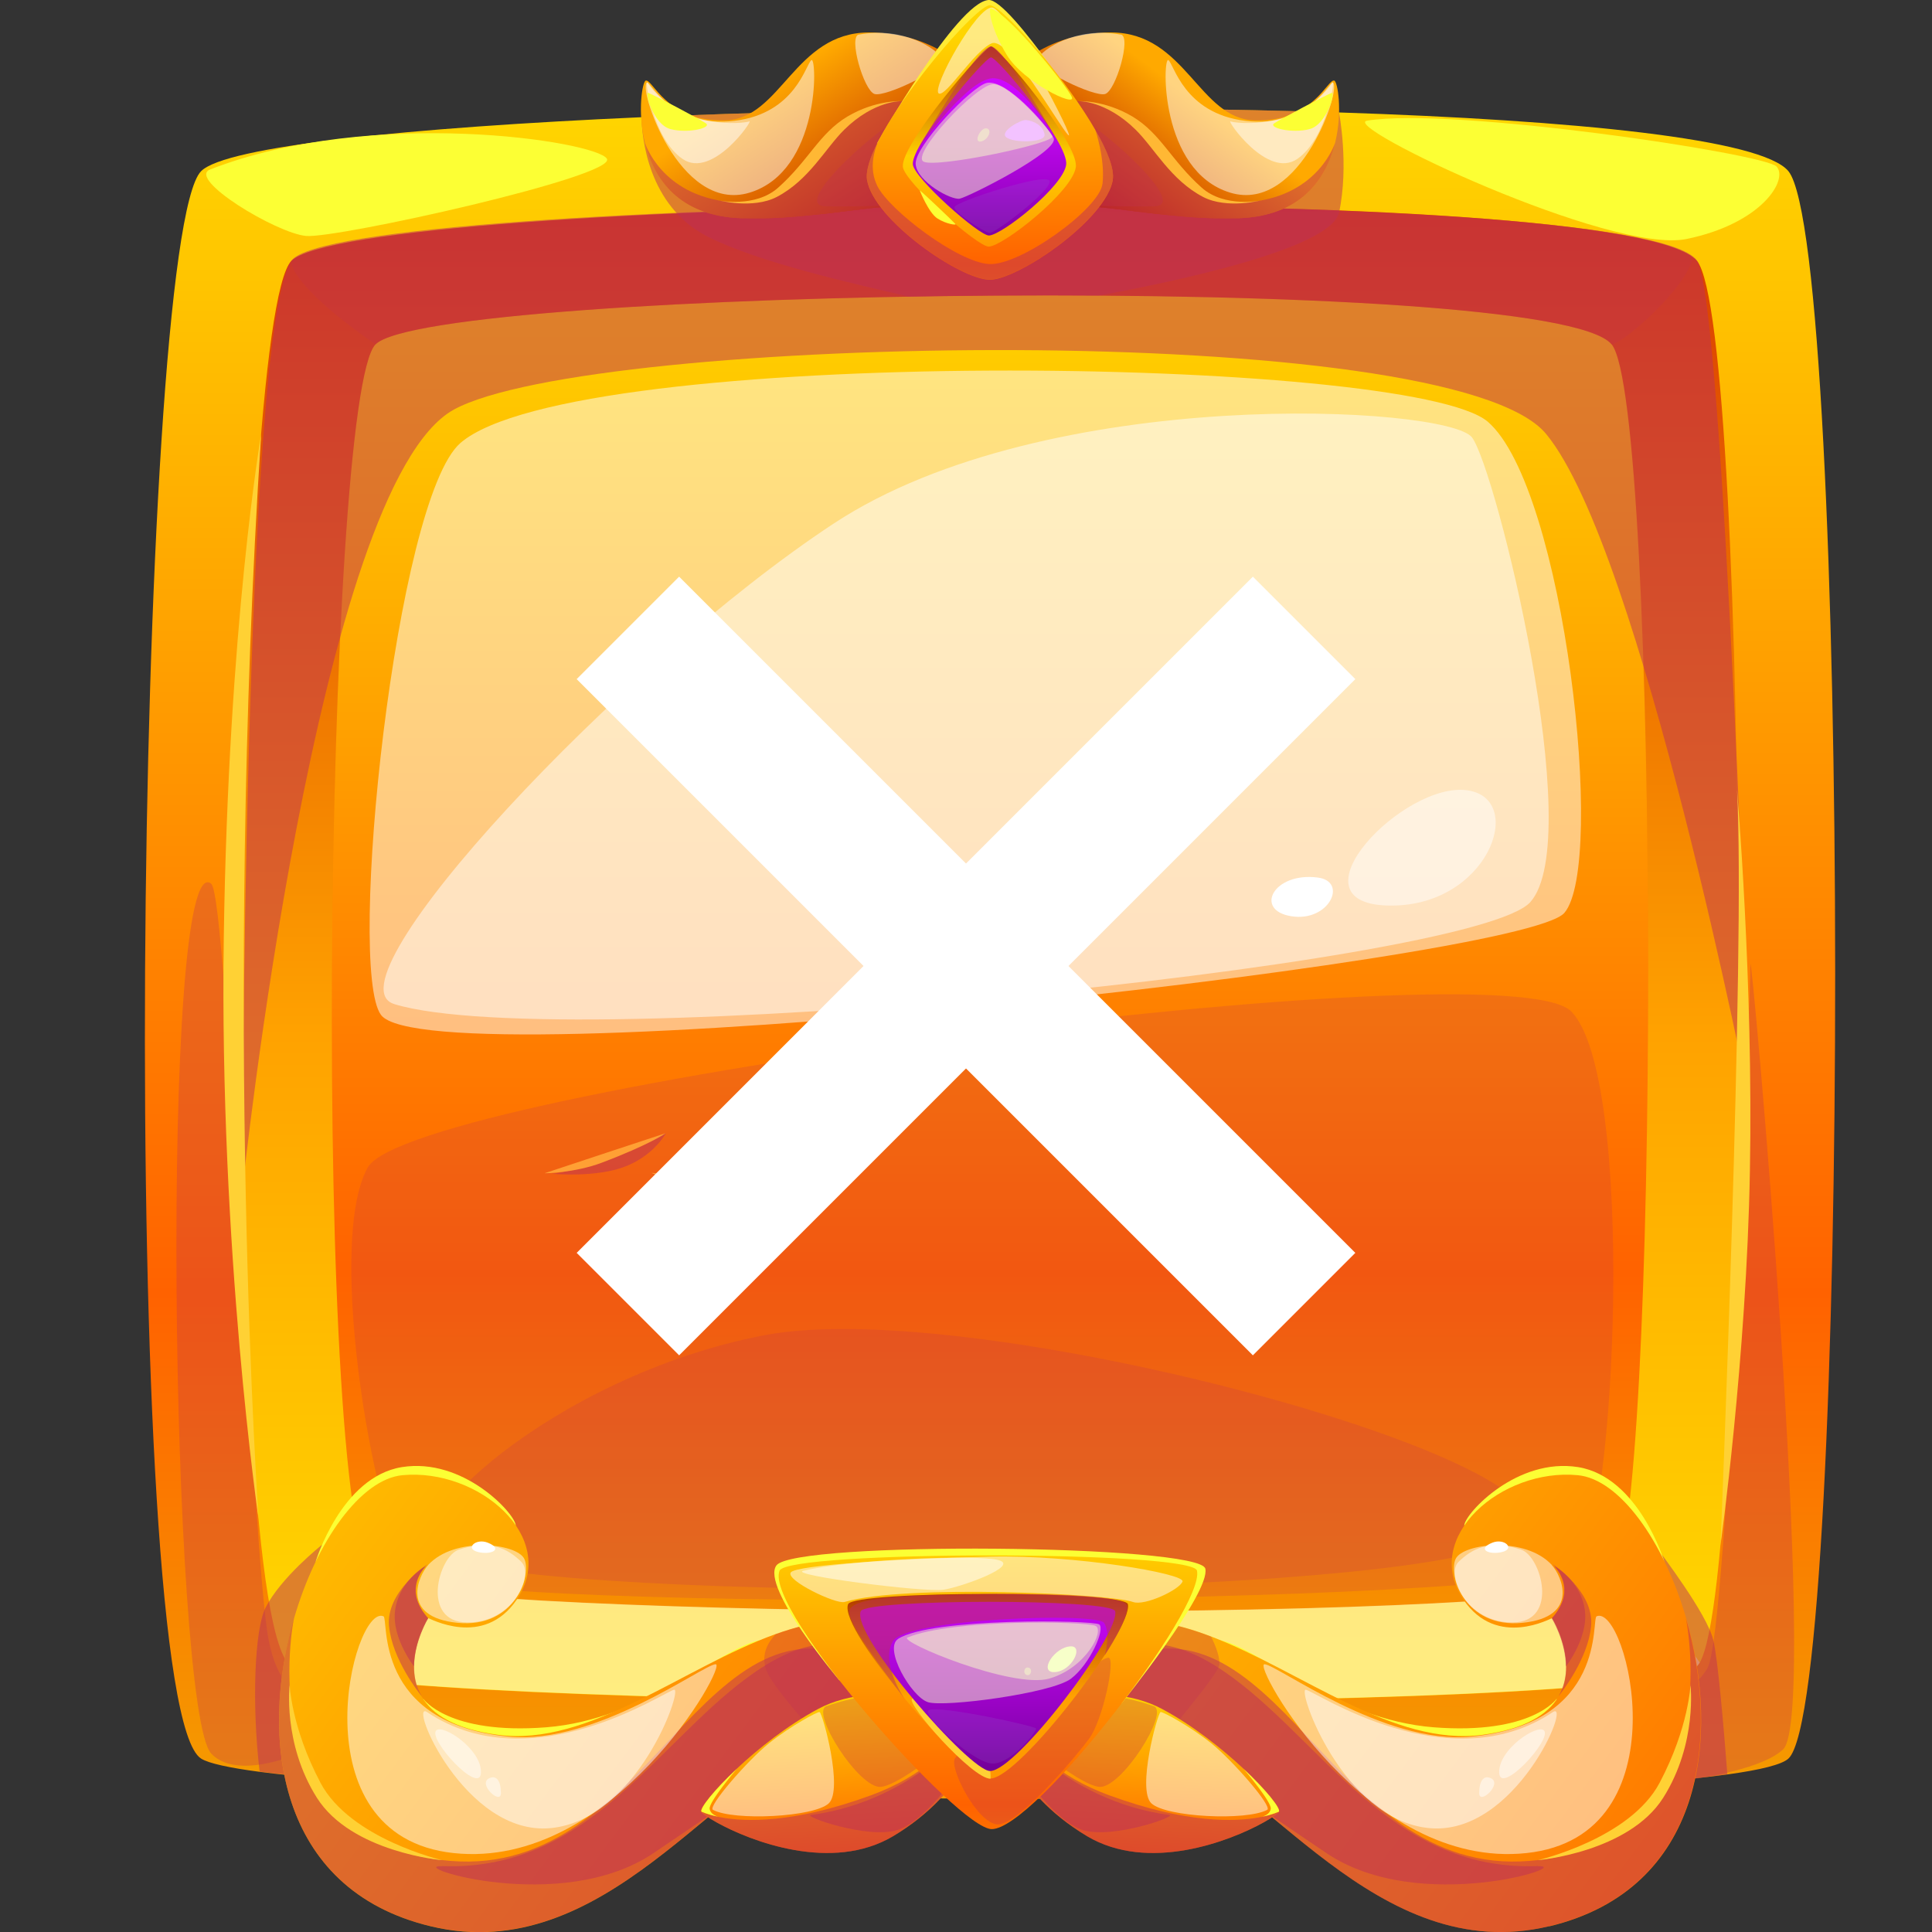 <svg width="40" height="40" viewBox="0 0 40 40" fill="none" xmlns="http://www.w3.org/2000/svg">
<rect x="0" y="0" width="40" height="40" fill="#333333" stroke="none"/>
<g clip-path="url(#clip0_277_32939)">
<path d="M34.827 5.984H6.383V33.977H34.827V5.984Z" fill="url(#paint0_linear_277_32939)"/>
<g style="mix-blend-mode:multiply" opacity="0.2">
<path d="M8.516 32.589C7.825 31.889 6.707 25.798 7.613 24.172C8.518 22.546 31.197 19.556 32.534 20.943C33.874 22.329 33.455 31.605 32.667 32.424C31.881 33.243 9.335 33.421 8.516 32.589Z" fill="#BE2F55"/>
</g>
<g style="mix-blend-mode:multiply" opacity="0.2">
<path d="M9.086 32.224C8 31.756 11.417 28.494 15.821 27.645C20.224 26.797 33.095 30.332 31.511 31.758C29.927 33.184 11.378 33.214 9.086 32.224Z" fill="#BE2F55"/>
</g>
<path d="M37.027 3.544C36.479 2.876 32.613 2.489 27.714 2.328C23.187 2.18 17.777 2.23 13.277 2.427C8.449 2.642 4.672 3.031 4.164 3.544C2.795 4.924 2.439 35.327 4.164 36.41C4.322 36.509 4.741 36.6 5.375 36.684C6.184 36.79 7.339 36.881 8.733 36.958C14.814 37.291 25.452 37.345 31.819 37.046C33.474 36.968 34.841 36.866 35.764 36.738C36.45 36.644 36.894 36.533 37.027 36.41C38.329 35.211 38.307 5.109 37.027 3.544ZM7.776 32.722C6.434 31.878 6.712 8.202 7.776 7.129C8.304 6.596 13.339 6.234 18.808 6.14C20.116 6.118 21.45 6.108 22.75 6.118C28.037 6.152 32.816 6.46 33.363 7.127C34.362 8.34 34.38 31.784 33.363 32.719C32.354 33.647 9.046 33.516 7.771 32.719L7.776 32.722Z" fill="url(#paint1_linear_277_32939)"/>
<path d="M35.134 5.401C35.112 5.374 35.085 5.349 35.05 5.324C32.901 3.689 7.338 4.088 6.033 5.401C4.822 6.622 4.509 33.542 6.033 34.499C7.479 35.41 33.987 35.555 35.134 34.499C35.154 34.48 35.171 34.455 35.191 34.423C36.286 32.543 36.249 6.76 35.134 5.401ZM7.775 32.723C6.433 31.879 6.712 8.203 7.775 7.13C8.939 5.954 32.122 5.613 33.368 7.13C34.367 8.344 34.384 31.788 33.368 32.723C33.353 32.735 33.336 32.748 33.313 32.76C31.717 33.646 9.033 33.51 7.777 32.723H7.775Z" fill="url(#paint2_linear_277_32939)"/>
<g style="mix-blend-mode:multiply" opacity="0.2">
<path d="M35.05 5.323C34.919 5.972 33.592 7.121 33.367 7.131C32.121 5.614 8.941 5.954 7.774 7.131C5.917 5.833 6.033 5.402 6.033 5.402C7.335 4.087 32.901 3.69 35.05 5.325V5.323Z" fill="#BE2F55"/>
</g>
<g style="mix-blend-mode:soft-light" opacity="0.5">
<path d="M35.193 34.419C35.173 34.451 35.156 34.475 35.136 34.495C33.989 35.551 7.483 35.405 6.035 34.495C6.035 34.495 6.842 33.099 7.777 32.719C9.035 33.506 31.719 33.641 33.313 32.756C33.927 33.074 34.84 33.895 35.19 34.419H35.193Z" fill="white"/>
</g>
<g style="mix-blend-mode:multiply" opacity="0.3">
<path d="M4.373 18.296C3.297 17.435 3.534 35.417 4.373 36.305C5.212 37.193 7.997 35.468 7.568 35.264C7.138 35.059 5.912 35.752 5.562 33.954C5.212 32.155 4.723 18.577 4.373 18.298V18.296Z" fill="#BE2F55"/>
</g>
<g style="mix-blend-mode:multiply" opacity="0.3">
<path d="M36.241 19.978C36.241 19.366 37.69 35.471 36.92 36.216C36.15 36.961 32.284 37.161 32.235 36.897C32.186 36.633 34.939 35.345 35.358 34.521C35.778 33.694 36.241 20.563 36.241 19.978Z" fill="#BE2F55"/>
</g>
<g style="mix-blend-mode:multiply" opacity="0.5">
<path d="M8.733 36.953C7.339 36.876 6.184 36.783 5.375 36.679C5.208 35.251 5.274 33.733 5.496 33.289C5.812 32.66 6.666 31.984 6.666 31.984L8.733 36.953Z" fill="#BE2F55"/>
</g>
<g style="mix-blend-mode:multiply" opacity="0.5">
<path d="M35.765 36.735C34.842 36.863 33.476 36.964 31.82 37.043L34.322 32.062C34.386 32.171 35.331 33.39 35.471 33.952C35.565 34.327 35.691 35.793 35.763 36.735H35.765Z" fill="#BE2F55"/>
</g>
<path d="M6.535 32.334C6.535 32.334 7.063 30.578 8.321 30.375C9.582 30.173 10.643 31.315 10.677 31.574C10.712 31.836 6.535 32.332 6.535 32.332V32.334Z" fill="#FCFF34"/>
<path d="M8.762 35.17C8.762 35.17 9.277 35.92 11.308 35.762C13.338 35.604 14.917 34.124 15.724 33.959C16.53 33.794 13.775 37.208 11.098 36.623C8.421 36.041 8.764 35.168 8.764 35.168L8.762 35.17Z" fill="#FCFF34"/>
<path d="M20.028 35.893C19.845 36.09 19.534 36.216 19.11 36.218C18.824 36.218 18.486 36.164 18.101 36.036C17.743 35.915 17.386 35.935 17.02 36.051C14.874 36.724 12.523 40.748 8.919 39.882C5.721 39.115 5.376 35.947 6.087 33.51C6.55 31.906 7.473 30.621 8.334 30.542C9.901 30.394 11.578 31.822 10.7 33.117C10.007 34.139 8.879 33.492 8.864 33.502C8.855 33.51 8.309 34.413 8.729 35.126L8.736 35.133C8.948 35.491 9.41 35.797 10.308 35.917C12.188 36.172 14.149 34.516 16.056 33.833C16.88 33.537 17.691 33.421 18.483 33.719C18.893 33.872 19.226 34.055 19.487 34.25C20.25 34.82 20.39 35.498 20.028 35.893Z" fill="url(#paint3_linear_277_32939)"/>
<g style="mix-blend-mode:multiply" opacity="0.5">
<path d="M20.027 35.891C19.721 36.221 19.055 36.35 18.102 36.034C15.638 35.215 13.134 40.892 8.918 39.88C5.72 39.113 5.378 35.945 6.086 33.508C6.086 33.508 5.123 38.178 9.325 38.528C13.528 38.879 14.535 32.595 18.08 34.485C18.796 34.865 19.444 35.353 20.024 35.891H20.027Z" fill="#BE2F55"/>
</g>
<g style="mix-blend-mode:multiply" opacity="0.5">
<path d="M8.573 34.499C8.573 34.704 8.612 34.921 8.731 35.121C8.667 35.04 8.121 34.352 8.055 33.671C8.02 33.313 8.215 32.997 8.42 32.765C8.541 32.627 8.669 32.521 8.753 32.454C8.807 32.415 8.844 32.39 8.854 32.383C8.847 32.388 8.832 32.403 8.815 32.422C8.694 32.551 8.385 32.965 8.864 33.5C8.857 33.508 8.573 33.974 8.57 34.502L8.573 34.499Z" fill="#BE2F55"/>
</g>
<g style="mix-blend-mode:multiply" opacity="0.5">
<path d="M9.153 38.638C8.363 38.608 11.603 39.664 13.527 38.369C15.451 37.074 18.53 34.94 18.448 34.846C18.367 34.752 17.654 33.245 15.653 34.604C13.655 35.966 12.244 38.754 9.153 38.635V38.638Z" fill="#BE2F55"/>
</g>
<g style="mix-blend-mode:multiply" opacity="0.3">
<path d="M20.029 35.325C20.029 35.347 19.585 35.784 19.112 36.218C18.826 36.218 18.488 36.163 18.103 36.035C17.745 35.914 17.387 35.934 17.022 36.05C16.502 35.483 15.956 34.841 15.86 34.562C15.752 34.244 15.909 33.99 16.06 33.835C16.884 33.539 17.696 33.423 18.488 33.721C18.897 33.874 19.23 34.057 19.492 34.252C19.778 34.809 20.027 35.305 20.032 35.327L20.029 35.325Z" fill="#BE2F55"/>
</g>
<g style="mix-blend-mode:soft-light" opacity="0.5">
<path d="M8.866 32.401C8.661 32.623 8.276 33.479 9.473 33.599C10.672 33.718 11.015 32.593 10.854 32.272C10.694 31.951 9.416 31.803 8.864 32.401H8.866Z" fill="white"/>
</g>
<g style="mix-blend-mode:soft-light" opacity="0.5">
<path d="M9.5 32.083C9.078 32.221 8.705 33.583 9.672 33.591C10.637 33.6 11.069 32.601 10.792 32.335C10.516 32.066 10.156 31.869 9.5 32.083Z" fill="white"/>
</g>
<g style="mix-blend-mode:multiply" opacity="0.5">
<path d="M8.868 33.503C8.868 33.503 8.577 33.977 8.574 34.504C8.385 34.258 8.16 33.821 8.172 33.441C8.18 33.165 8.293 32.938 8.422 32.773C8.545 32.61 8.683 32.504 8.755 32.462C8.755 32.462 8.769 32.452 8.777 32.449C8.792 32.442 8.804 32.435 8.816 32.43C8.695 32.558 8.387 32.972 8.866 33.508L8.868 33.503Z" fill="#BE2F55"/>
</g>
<g style="mix-blend-mode:soft-light" opacity="0.5">
<path d="M7.94 33.464C7.308 33.191 6.095 38.016 9.393 38.366C12.691 38.717 15.079 34.446 14.816 34.456C14.554 34.466 12.344 36.129 10.538 35.956C7.711 35.685 8.053 33.514 7.94 33.464Z" fill="white"/>
</g>
<path d="M5.998 34.87C5.998 34.87 5.845 36.088 6.561 37.221C7.278 38.353 9.156 38.513 9.156 38.513C9.156 38.513 7.249 38.072 6.635 36.91C6.023 35.75 5.996 34.867 5.996 34.867L5.998 34.87Z" fill="#FFD134"/>
<g style="mix-blend-mode:soft-light" opacity="0.5">
<path d="M8.844 35.448C8.432 35.172 9.614 38.024 11.405 37.849C13.196 37.673 14.14 34.962 13.958 34.984C13.775 35.007 11.012 36.901 8.844 35.448Z" fill="white"/>
</g>
<path d="M10.1 31.94C9.848 31.839 9.619 32.063 9.895 32.132C10.172 32.201 10.428 32.071 10.1 31.94Z" fill="white"/>
<g style="mix-blend-mode:soft-light" opacity="0.5">
<path d="M9.033 35.826C8.848 36.001 9.941 37.185 9.958 36.702C9.975 36.218 9.176 35.693 9.033 35.826Z" fill="white"/>
</g>
<g style="mix-blend-mode:soft-light" opacity="0.5">
<path d="M10.127 36.817C9.883 36.933 10.371 37.382 10.371 37.125C10.371 36.869 10.277 36.745 10.127 36.817Z" fill="white"/>
</g>
<path d="M34.459 32.334C34.459 32.334 33.931 30.578 32.673 30.375C31.414 30.173 30.351 31.315 30.317 31.574C30.282 31.836 34.459 32.332 34.459 32.332V32.334Z" fill="#FCFF34"/>
<path d="M32.23 35.17C32.23 35.17 31.714 35.92 29.684 35.762C27.653 35.604 26.075 34.124 25.268 33.959C24.461 33.794 27.217 37.208 29.893 36.623C32.57 36.041 32.227 35.168 32.227 35.168L32.23 35.17Z" fill="#FCFF34"/>
<path d="M32.075 39.88C28.502 40.736 26.161 36.791 24.03 36.066C23.645 35.935 23.267 35.908 22.892 36.034C22.532 36.155 22.209 36.209 21.938 36.216C21.486 36.224 21.158 36.095 20.968 35.891C20.482 35.363 20.899 34.322 22.512 33.717C22.656 33.663 22.799 33.623 22.942 33.596C23.64 33.461 24.355 33.604 25.078 33.883C26.943 34.596 28.855 36.164 30.691 35.918C31.586 35.797 32.05 35.489 32.262 35.133L32.27 35.126C32.686 34.413 32.144 33.513 32.134 33.503C32.119 33.495 30.992 34.142 30.298 33.118C29.42 31.823 31.098 30.392 32.664 30.542C33.528 30.621 34.448 31.906 34.912 33.51C35.622 35.947 35.277 39.113 32.08 39.882L32.075 39.88Z" fill="url(#paint4_linear_277_32939)"/>
<g style="mix-blend-mode:multiply" opacity="0.5">
<path d="M20.965 35.891C21.271 36.221 21.937 36.35 22.889 36.034C25.354 35.215 27.858 40.892 32.074 39.88C35.271 39.113 35.614 35.945 34.906 33.508C34.906 33.508 35.868 38.178 31.667 38.528C27.463 38.879 26.456 32.595 22.911 34.485C22.196 34.865 21.547 35.353 20.967 35.891H20.965Z" fill="#BE2F55"/>
</g>
<g style="mix-blend-mode:multiply" opacity="0.5">
<path d="M32.424 34.499C32.424 34.704 32.384 34.921 32.266 35.121C32.33 35.04 32.875 34.352 32.942 33.671C32.977 33.313 32.782 32.997 32.577 32.765C32.456 32.627 32.328 32.521 32.244 32.454C32.19 32.415 32.153 32.39 32.143 32.383C32.15 32.388 32.165 32.403 32.182 32.422C32.303 32.551 32.611 32.965 32.133 33.5C32.14 33.508 32.424 33.974 32.426 34.502L32.424 34.499Z" fill="#BE2F55"/>
</g>
<g style="mix-blend-mode:multiply" opacity="0.5">
<path d="M31.84 38.638C32.63 38.608 29.39 39.664 27.466 38.369C25.542 37.074 22.463 34.94 22.545 34.846C22.626 34.752 23.339 33.245 25.34 34.604C27.338 35.966 28.749 38.754 31.84 38.635V38.638Z" fill="#BE2F55"/>
</g>
<g style="mix-blend-mode:multiply" opacity="0.3">
<path d="M25.242 34.474C25.222 34.625 24.59 35.4 24.028 36.068C23.643 35.937 23.266 35.91 22.891 36.036C22.531 36.157 22.207 36.211 21.936 36.219L21.371 35.822L22.938 33.599C23.636 33.463 24.351 33.606 25.074 33.885C25.163 34.062 25.264 34.312 25.244 34.474H25.242Z" fill="#BE2F55"/>
</g>
<g style="mix-blend-mode:soft-light" opacity="0.5">
<path d="M32.127 32.401C32.332 32.623 32.717 33.479 31.52 33.599C30.321 33.718 29.978 32.593 30.139 32.272C30.299 31.951 31.577 31.803 32.129 32.401H32.127Z" fill="white"/>
</g>
<g style="mix-blend-mode:soft-light" opacity="0.5">
<path d="M31.492 32.083C31.914 32.221 32.286 33.583 31.319 33.591C30.355 33.6 29.923 32.601 30.199 32.335C30.476 32.066 30.836 31.869 31.492 32.083Z" fill="white"/>
</g>
<g style="mix-blend-mode:multiply" opacity="0.5">
<path d="M32.125 33.503C32.125 33.503 32.416 33.977 32.419 34.504C32.608 34.258 32.833 33.821 32.821 33.441C32.813 33.165 32.7 32.938 32.572 32.773C32.448 32.61 32.31 32.504 32.239 32.462C32.239 32.462 32.224 32.452 32.216 32.449C32.202 32.442 32.189 32.435 32.177 32.43C32.298 32.558 32.606 32.972 32.127 33.508L32.125 33.503Z" fill="#BE2F55"/>
</g>
<g style="mix-blend-mode:soft-light" opacity="0.5">
<path d="M33.056 33.464C33.687 33.191 34.901 38.016 31.603 38.366C28.304 38.717 25.916 34.446 26.18 34.456C26.442 34.466 28.652 36.129 30.458 35.956C33.285 35.685 32.942 33.514 33.056 33.464Z" fill="white"/>
</g>
<path d="M34.998 34.87C34.998 34.87 35.151 36.088 34.435 37.221C33.717 38.353 31.84 38.513 31.84 38.513C31.84 38.513 33.747 38.072 34.361 36.91C34.973 35.75 35 34.867 35 34.867L34.998 34.87Z" fill="#FFD134"/>
<g style="mix-blend-mode:soft-light" opacity="0.5">
<path d="M32.148 35.448C32.56 35.172 31.378 38.024 29.587 37.849C27.796 37.673 26.852 34.962 27.034 34.984C27.217 35.007 29.98 36.901 32.148 35.448Z" fill="white"/>
</g>
<path d="M30.896 31.94C31.148 31.839 31.377 32.063 31.101 32.132C30.825 32.201 30.568 32.071 30.896 31.94Z" fill="white"/>
<g style="mix-blend-mode:soft-light" opacity="0.5">
<path d="M31.965 35.826C32.15 36.001 31.057 37.185 31.039 36.702C31.022 36.218 31.821 35.693 31.965 35.826Z" fill="white"/>
</g>
<g style="mix-blend-mode:soft-light" opacity="0.5">
<path d="M30.869 36.817C31.113 36.933 30.625 37.382 30.625 37.125C30.625 36.869 30.719 36.745 30.869 36.817Z" fill="white"/>
</g>
<path d="M18.494 38.014C17.221 38.772 15.537 38.12 14.841 37.733C14.648 37.627 14.53 37.538 14.518 37.506C14.488 37.434 14.782 37.062 15.248 36.625C15.694 36.206 16.299 35.725 16.935 35.384C18.24 34.681 20.128 35.409 20.128 35.409C20.142 35.414 20.155 35.424 20.167 35.434C20.473 35.68 20.054 37.084 18.489 38.017L18.494 38.014Z" fill="url(#paint5_linear_277_32939)"/>
<g style="mix-blend-mode:multiply" opacity="0.3">
<path d="M17.111 35.322C16.771 35.443 17.79 37.044 18.241 36.995C18.69 36.946 19.983 35.85 20.008 35.752C20.032 35.653 19.428 35.209 19.213 35.172C18.999 35.135 18.214 34.93 17.111 35.325V35.322Z" fill="#BE2F55"/>
</g>
<g style="mix-blend-mode:multiply" opacity="0.5">
<path d="M18.496 38.015C17.223 38.773 15.538 38.121 14.843 37.734C14.65 37.628 14.532 37.539 14.52 37.507C14.52 37.507 14.638 37.569 14.885 37.618C14.904 37.623 14.919 37.625 14.919 37.625C15.425 37.721 16.431 37.756 18.035 37.169C19.081 36.784 19.725 36.18 20.174 35.43C20.48 35.676 20.06 37.08 18.496 38.013V38.015Z" fill="#BE2F55"/>
</g>
<g style="mix-blend-mode:multiply" opacity="0.5">
<path d="M16.791 37.577C16.604 37.601 17.958 38.077 18.57 37.892C19.182 37.707 19.988 36.572 20.196 36.054C20.403 35.536 20.196 35.623 20.196 35.623C20.196 35.623 19.016 37.276 16.791 37.577Z" fill="#BE2F55"/>
</g>
<path d="M14.887 37.617C14.64 37.567 14.522 37.506 14.522 37.506C14.492 37.434 14.786 37.062 15.252 36.625C15.217 36.667 14.677 37.306 14.692 37.447C14.704 37.555 14.825 37.602 14.887 37.619V37.617Z" fill="#FCFF34"/>
<g style="mix-blend-mode:soft-light" opacity="0.5">
<path d="M14.761 37.471C14.643 37.407 15.477 36.448 15.921 36.092C16.365 35.735 16.937 35.429 16.969 35.446C17.036 35.48 17.463 37.05 17.159 37.336C16.856 37.622 15.193 37.703 14.761 37.471Z" fill="white"/>
</g>
<path d="M22.504 38.014C23.777 38.772 25.462 38.12 26.158 37.733C26.35 37.627 26.468 37.538 26.481 37.506C26.511 37.434 26.217 37.062 25.751 36.625C25.304 36.206 24.7 35.725 24.063 35.384C22.758 34.681 20.871 35.409 20.871 35.409C20.856 35.414 20.844 35.424 20.831 35.434C20.526 35.68 20.945 37.084 22.509 38.017L22.504 38.014Z" fill="url(#paint6_linear_277_32939)"/>
<g style="mix-blend-mode:multiply" opacity="0.3">
<path d="M23.885 35.322C24.226 35.443 23.207 37.044 22.755 36.995C22.306 36.946 21.014 35.85 20.989 35.752C20.964 35.653 21.569 35.209 21.783 35.172C21.998 35.135 22.782 34.93 23.885 35.325V35.322Z" fill="#BE2F55"/>
</g>
<g style="mix-blend-mode:multiply" opacity="0.5">
<path d="M22.501 38.015C23.774 38.773 25.459 38.121 26.155 37.734C26.347 37.628 26.466 37.539 26.478 37.507C26.478 37.507 26.36 37.569 26.113 37.618C26.093 37.623 26.078 37.625 26.078 37.625C25.573 37.721 24.566 37.756 22.962 37.169C21.916 36.784 21.273 36.18 20.824 35.43C20.518 35.676 20.937 37.08 22.501 38.013V38.015Z" fill="#BE2F55"/>
</g>
<g style="mix-blend-mode:multiply" opacity="0.5">
<path d="M24.207 37.577C24.395 37.601 23.041 38.077 22.429 37.892C21.817 37.707 21.01 36.572 20.803 36.054C20.596 35.536 20.803 35.623 20.803 35.623C20.803 35.623 21.982 37.276 24.207 37.577Z" fill="#BE2F55"/>
</g>
<path d="M26.115 37.617C26.362 37.567 26.48 37.506 26.48 37.506C26.51 37.434 26.216 37.062 25.75 36.625C25.785 36.667 26.325 37.306 26.31 37.447C26.298 37.555 26.177 37.602 26.115 37.619V37.617Z" fill="#FCFF34"/>
<g style="mix-blend-mode:soft-light" opacity="0.5">
<path d="M26.236 37.471C26.355 37.407 25.521 36.448 25.077 36.092C24.633 35.735 24.06 35.429 24.028 35.446C23.962 35.48 23.535 37.05 23.838 37.336C24.142 37.622 25.804 37.703 26.236 37.471Z" fill="white"/>
</g>
<path d="M17.376 34.787C17.376 34.787 15.751 32.863 16.074 32.411C16.441 31.898 24.844 31.977 24.955 32.478C25.066 32.976 23.221 35.266 23.221 35.266L17.376 34.787Z" fill="#FCFF34"/>
<path d="M16.14 32.519C16.31 32.099 24.688 32.097 24.782 32.519C24.952 33.288 21.424 37.87 20.533 37.87C19.838 37.87 15.816 33.32 16.14 32.519Z" fill="url(#paint7_linear_277_32939)"/>
<g style="mix-blend-mode:multiply" opacity="0.3">
<path d="M19.774 36.4C19.638 36.583 20.23 37.752 20.652 37.772C21.074 37.791 22.268 36.378 22.549 35.998C22.83 35.618 23.107 34.333 22.949 34.32C22.791 34.308 20.043 36.04 19.774 36.4Z" fill="#BE2F55"/>
</g>
<path d="M17.559 33.213C17.673 32.929 23.29 32.929 23.352 33.213C23.465 33.733 21.102 36.822 20.505 36.822C20.039 36.822 17.342 33.753 17.559 33.213Z" fill="url(#paint8_linear_277_32939)"/>
<path d="M18.883 35.171C18.759 35.275 20.126 36.826 20.504 36.826C20.546 36.826 20.336 35.171 20.331 35.104C20.326 35.038 18.952 35.112 18.883 35.171Z" fill="#FFD134"/>
<path d="M17.82 33.359C17.924 33.1 23.033 33.098 23.089 33.359C23.193 33.835 21.042 36.667 20.499 36.667C20.075 36.667 17.622 33.855 17.82 33.359Z" fill="url(#paint9_linear_277_32939)"/>
<g style="mix-blend-mode:multiply" opacity="0.5">
<path d="M18.732 35.175C18.732 35.175 18.218 34.452 18.485 33.98C18.751 33.509 22.713 33.376 22.859 33.6C23.005 33.823 22.871 34.276 22.871 34.276C22.871 34.276 23.424 33.44 23.325 33.225C23.227 33.011 21.325 32.981 20.175 33.008C19.025 33.036 17.587 33.028 17.582 33.371C17.577 33.714 18.734 35.177 18.734 35.177L18.732 35.175Z" fill="#BE2F55"/>
</g>
<g style="mix-blend-mode:multiply" opacity="0.2">
<path d="M19.228 35.407C19.058 35.484 20.181 36.54 20.573 36.513C20.968 36.485 21.471 35.839 21.451 35.787C21.431 35.735 19.458 35.301 19.226 35.407H19.228Z" fill="#9264CF"/>
</g>
<g style="mix-blend-mode:soft-light" opacity="0.5">
<path d="M18.594 33.933C18.288 34.131 18.868 35.13 19.211 35.241C19.551 35.352 21.779 35.058 22.174 34.755C22.568 34.454 22.887 33.726 22.758 33.632C22.63 33.541 19.285 33.489 18.594 33.931V33.933Z" fill="#F7FFC9"/>
</g>
<g style="mix-blend-mode:soft-light" opacity="0.5">
<path d="M18.789 33.902C18.589 33.986 20.965 34.973 21.725 34.753C22.485 34.533 22.872 33.759 22.685 33.663C22.495 33.566 19.719 33.515 18.792 33.902H18.789Z" fill="#F7FFC9"/>
</g>
<path d="M22.176 34.086C21.833 34.088 21.485 34.639 21.84 34.619C22.193 34.599 22.437 34.084 22.176 34.086Z" fill="#F7FFC9"/>
<g style="mix-blend-mode:soft-light" opacity="0.5">
<path d="M21.278 34.524C21.195 34.519 21.177 34.664 21.266 34.681C21.355 34.699 21.387 34.531 21.278 34.524Z" fill="#F7FFC9"/>
</g>
<g style="mix-blend-mode:soft-light" opacity="0.5">
<path d="M17.484 33.167C17.306 33.219 16.263 32.718 16.371 32.557C16.477 32.397 18.735 32.269 20.503 32.229C22.272 32.19 24.53 32.58 24.483 32.742C24.436 32.905 23.701 33.258 23.456 33.167C23.01 32.999 18.742 32.794 17.486 33.167H17.484Z" fill="white"/>
</g>
<g style="mix-blend-mode:soft-light" opacity="0.5">
<path d="M16.637 32.519C16.274 32.608 19.158 32.973 19.536 32.914C19.916 32.852 21.112 32.423 20.68 32.302C20.246 32.178 17.587 32.285 16.637 32.521V32.519Z" fill="white"/>
</g>
<g style="mix-blend-mode:multiply" opacity="0.5">
<path d="M27.721 4.403C27.56 5.146 24.333 5.829 22.757 6.118C21.454 6.108 20.122 6.118 18.815 6.14C17.68 5.876 15.706 5.434 14.655 4.901C13.405 4.265 13.291 2.824 13.281 2.427C17.781 2.23 23.191 2.18 27.718 2.328H27.723C27.723 2.328 27.935 3.416 27.723 4.405L27.721 4.403Z" fill="#BE2F55"/>
</g>
<g style="mix-blend-mode:multiply" opacity="0.5">
<path d="M5.016 24.654C5.016 24.654 6.548 10.044 9.397 8.48C12.249 6.919 30.038 6.588 32.012 8.986C33.986 11.384 36.24 22.897 36.24 22.897C36.24 22.897 35.693 6.174 35.135 5.394C33.924 3.709 7.031 4.037 6.035 5.394C5.04 6.751 5.016 24.651 5.016 24.651V24.654Z" fill="#BE2F55"/>
</g>
<path d="M21.076 4.515C20.977 4.626 20.883 4.725 20.802 4.804C20.762 4.779 20.721 4.742 20.671 4.696C20.415 4.446 20.084 4.316 19.697 4.261C19.672 4.256 19.642 4.254 19.615 4.252C19.416 4.229 19.203 4.224 18.979 4.232C18.917 4.232 18.853 4.237 18.786 4.242C18.72 4.244 18.653 4.252 18.584 4.256C18.517 4.261 18.446 4.266 18.377 4.276C18.313 4.281 18.249 4.288 18.184 4.296C18.177 4.296 18.172 4.296 18.165 4.296C18.054 4.308 17.943 4.321 17.827 4.335C17.647 4.358 17.462 4.38 17.274 4.402C17.151 4.417 17.023 4.432 16.894 4.444C16.768 4.456 16.638 4.469 16.509 4.481C16.445 4.486 16.379 4.491 16.314 4.496C16.231 4.503 16.147 4.508 16.06 4.511C15.991 4.513 15.922 4.518 15.853 4.518C15.772 4.518 15.693 4.52 15.611 4.52C15.527 4.52 15.444 4.52 15.357 4.518C14.052 4.478 13.532 3.691 13.352 2.956C13.352 2.951 13.352 2.949 13.349 2.946C13.194 2.295 13.302 1.686 13.369 1.669C13.514 1.629 13.788 2.517 15.009 2.493C16.174 2.468 16.443 0.674 17.99 0.672C18.757 0.672 19.332 0.926 19.734 1.212C20.235 1.57 20.469 1.974 20.486 1.997C20.486 1.997 20.713 2.697 20.886 3.405C20.893 3.432 20.898 3.46 20.906 3.487C20.913 3.514 20.918 3.541 20.925 3.568C20.935 3.608 20.945 3.65 20.953 3.691C20.985 3.837 21.012 3.978 21.031 4.108C21.041 4.165 21.049 4.217 21.054 4.269C21.058 4.306 21.061 4.338 21.064 4.37C21.066 4.402 21.068 4.432 21.071 4.461C21.071 4.481 21.071 4.498 21.071 4.515H21.076Z" fill="url(#paint10_linear_277_32939)"/>
<g style="mix-blend-mode:multiply" opacity="0.5">
<path d="M21.076 4.516C20.977 4.627 20.883 4.726 20.802 4.805C20.762 4.78 20.721 4.743 20.671 4.696C20.415 4.447 20.084 4.316 19.697 4.262C19.67 4.259 19.642 4.254 19.615 4.252C19.416 4.23 19.203 4.225 18.979 4.232C18.917 4.232 18.853 4.237 18.786 4.242C18.72 4.245 18.653 4.252 18.584 4.257C18.517 4.262 18.446 4.267 18.377 4.277C18.313 4.282 18.249 4.289 18.184 4.296C18.177 4.296 18.172 4.296 18.165 4.296C18.054 4.309 17.943 4.321 17.827 4.336C17.647 4.358 17.462 4.38 17.274 4.402C17.151 4.417 17.023 4.432 16.894 4.444C16.768 4.457 16.638 4.469 16.509 4.481C16.445 4.486 16.379 4.491 16.314 4.496C16.231 4.504 16.147 4.509 16.06 4.511C15.991 4.513 15.922 4.518 15.853 4.518C15.772 4.518 15.693 4.521 15.611 4.521C15.527 4.521 15.444 4.521 15.357 4.518C14.052 4.479 13.532 3.692 13.352 2.957C13.398 3.092 13.82 4.176 15.37 4.195C16.744 4.213 17.207 2.017 18.762 2.096C19.075 2.113 19.433 2.219 19.85 2.458C20.308 2.72 20.642 3.046 20.881 3.403C20.888 3.43 20.893 3.458 20.901 3.485C20.908 3.512 20.913 3.539 20.92 3.566C20.93 3.606 20.94 3.648 20.948 3.69C20.98 3.835 21.007 3.976 21.026 4.106C21.036 4.163 21.044 4.215 21.049 4.267C21.053 4.304 21.056 4.336 21.058 4.368C21.061 4.4 21.063 4.43 21.066 4.459C21.066 4.479 21.066 4.496 21.066 4.513L21.076 4.516Z" fill="#BE2F55"/>
</g>
<g style="mix-blend-mode:multiply" opacity="0.3">
<path d="M18.757 2.389C18.394 2.451 16.339 4.239 17.076 4.269C17.812 4.299 20.108 4.192 20.21 4.133C20.311 4.074 19.512 2.263 18.757 2.389Z" fill="#BE2F55"/>
</g>
<path d="M14.875 4.149C14.875 4.149 15.635 4.31 16.111 3.885C16.745 3.32 16.96 2.763 17.544 2.413C18.131 2.065 18.667 2.094 18.667 2.094C18.667 2.094 18.102 2.072 17.48 2.684C17.088 3.071 16.752 3.728 16.081 4.078C15.585 4.334 14.875 4.147 14.875 4.147V4.149Z" fill="#FFB834"/>
<g style="mix-blend-mode:soft-light" opacity="0.5">
<path d="M13.402 1.707C13.18 1.737 14.046 4.434 15.518 3.989C16.991 3.543 16.917 1.175 16.801 1.244C16.685 1.31 16.485 2.349 15.203 2.502C13.92 2.657 13.468 1.698 13.402 1.707Z" fill="white"/>
</g>
<g style="mix-blend-mode:soft-light" opacity="0.5">
<path d="M13.403 1.708C13.339 1.612 13.514 2.87 14.133 3.292C14.752 3.714 15.604 2.473 15.515 2.513C15.428 2.552 14.091 2.717 13.403 1.708Z" fill="white"/>
</g>
<g style="mix-blend-mode:soft-light" opacity="0.5">
<path d="M17.781 0.715C17.561 0.757 17.882 1.872 18.106 1.946C18.328 2.018 19.579 1.418 19.5 1.221C19.424 1.023 18.706 0.542 17.781 0.717V0.715Z" fill="white"/>
</g>
<path d="M13.423 1.923C13.337 1.891 13.522 2.577 13.882 2.673C14.24 2.769 14.753 2.646 14.613 2.552C14.472 2.458 13.539 1.965 13.423 1.923Z" fill="#FCFF34"/>
<path d="M19.918 4.515C20.017 4.626 20.11 4.725 20.192 4.804C20.231 4.779 20.273 4.742 20.323 4.696C20.579 4.446 20.91 4.316 21.297 4.261C21.322 4.256 21.351 4.254 21.378 4.252C21.578 4.229 21.79 4.224 22.015 4.232C22.077 4.232 22.141 4.237 22.207 4.242C22.274 4.244 22.341 4.252 22.41 4.256C22.476 4.261 22.548 4.266 22.617 4.276C22.681 4.281 22.745 4.288 22.809 4.296C22.817 4.296 22.822 4.296 22.829 4.296C22.94 4.308 23.051 4.321 23.167 4.335C23.347 4.358 23.532 4.38 23.72 4.402C23.843 4.417 23.971 4.432 24.099 4.444C24.225 4.456 24.356 4.469 24.484 4.481C24.549 4.486 24.615 4.491 24.679 4.496C24.763 4.503 24.847 4.508 24.933 4.511C25.003 4.513 25.072 4.518 25.141 4.518C25.222 4.518 25.301 4.52 25.382 4.52C25.466 4.52 25.55 4.52 25.637 4.518C26.942 4.478 27.462 3.691 27.642 2.956C27.642 2.951 27.642 2.949 27.645 2.946C27.8 2.295 27.692 1.686 27.625 1.669C27.479 1.629 27.206 2.517 25.984 2.493C24.82 2.468 24.551 0.674 23.004 0.672C22.237 0.672 21.662 0.926 21.26 1.212C20.759 1.57 20.525 1.974 20.508 1.997C20.508 1.997 20.281 2.697 20.108 3.405C20.101 3.432 20.096 3.46 20.088 3.487C20.081 3.514 20.076 3.541 20.069 3.568C20.059 3.608 20.049 3.65 20.041 3.691C20.009 3.837 19.982 3.978 19.962 4.108C19.953 4.165 19.945 4.217 19.94 4.269C19.935 4.306 19.933 4.338 19.93 4.37C19.928 4.402 19.925 4.432 19.923 4.461C19.923 4.481 19.923 4.498 19.923 4.515H19.918Z" fill="url(#paint11_linear_277_32939)"/>
<g style="mix-blend-mode:multiply" opacity="0.5">
<path d="M19.918 4.516C20.017 4.627 20.11 4.726 20.192 4.805C20.231 4.78 20.273 4.743 20.323 4.696C20.579 4.447 20.91 4.316 21.297 4.262C21.324 4.259 21.351 4.254 21.378 4.252C21.578 4.23 21.79 4.225 22.015 4.232C22.077 4.232 22.141 4.237 22.207 4.242C22.274 4.245 22.341 4.252 22.41 4.257C22.476 4.262 22.548 4.267 22.617 4.277C22.681 4.282 22.745 4.289 22.809 4.296C22.817 4.296 22.822 4.296 22.829 4.296C22.94 4.309 23.051 4.321 23.167 4.336C23.347 4.358 23.532 4.38 23.72 4.402C23.843 4.417 23.971 4.432 24.099 4.444C24.225 4.457 24.356 4.469 24.484 4.481C24.549 4.486 24.615 4.491 24.679 4.496C24.763 4.504 24.847 4.509 24.933 4.511C25.003 4.513 25.072 4.518 25.141 4.518C25.222 4.518 25.301 4.521 25.382 4.521C25.466 4.521 25.55 4.521 25.637 4.518C26.942 4.479 27.462 3.692 27.642 2.957C27.595 3.092 27.173 4.176 25.624 4.195C24.25 4.213 23.786 2.017 22.232 2.096C21.919 2.113 21.561 2.219 21.144 2.458C20.685 2.72 20.352 3.046 20.113 3.403C20.105 3.43 20.101 3.458 20.093 3.485C20.086 3.512 20.081 3.539 20.073 3.566C20.064 3.606 20.054 3.648 20.046 3.69C20.014 3.835 19.987 3.976 19.967 4.106C19.957 4.163 19.95 4.215 19.945 4.267C19.94 4.304 19.938 4.336 19.935 4.368C19.933 4.4 19.93 4.43 19.928 4.459C19.928 4.479 19.928 4.496 19.928 4.513L19.918 4.516Z" fill="#BE2F55"/>
</g>
<g style="mix-blend-mode:multiply" opacity="0.3">
<path d="M22.235 2.389C22.598 2.451 24.653 4.239 23.915 4.269C23.18 4.299 20.883 4.192 20.782 4.133C20.681 4.074 21.48 2.263 22.235 2.389Z" fill="#BE2F55"/>
</g>
<path d="M26.116 4.149C26.116 4.149 25.356 4.31 24.88 3.885C24.246 3.32 24.031 2.763 23.447 2.413C22.86 2.065 22.324 2.094 22.324 2.094C22.324 2.094 22.889 2.072 23.511 2.684C23.903 3.071 24.239 3.728 24.91 4.078C25.405 4.334 26.116 4.147 26.116 4.147V4.149Z" fill="#FFB834"/>
<g style="mix-blend-mode:soft-light" opacity="0.5">
<path d="M27.588 1.707C27.81 1.737 26.944 4.434 25.471 3.989C23.998 3.543 24.072 1.175 24.188 1.244C24.304 1.31 24.504 2.349 25.787 2.502C27.07 2.657 27.521 1.698 27.588 1.707Z" fill="white"/>
</g>
<g style="mix-blend-mode:soft-light" opacity="0.5">
<path d="M27.587 1.708C27.651 1.612 27.476 2.87 26.857 3.292C26.238 3.714 25.386 2.473 25.475 2.513C25.561 2.552 26.899 2.717 27.587 1.708Z" fill="white"/>
</g>
<g style="mix-blend-mode:soft-light" opacity="0.5">
<path d="M23.207 0.715C23.427 0.757 23.106 1.872 22.882 1.946C22.66 2.018 21.409 1.418 21.488 1.221C21.567 1.023 22.282 0.542 23.207 0.717V0.715Z" fill="white"/>
</g>
<path d="M27.572 1.923C27.659 1.891 27.474 2.577 27.113 2.673C26.756 2.769 26.243 2.646 26.383 2.552C26.524 2.458 27.456 1.965 27.572 1.923Z" fill="#FCFF34"/>
<path d="M18.156 2.971C18.156 2.971 19.804 0.055 20.465 0C20.912 -0.037 22.698 2.754 22.698 2.754L18.156 2.971Z" fill="#FFEB34"/>
<path d="M23.04 3.724C23.04 3.724 23.038 3.743 23.033 3.756C23.008 3.874 22.949 4.002 22.865 4.131C22.591 4.557 22.048 5.019 21.533 5.347C21.116 5.611 20.716 5.791 20.494 5.791C19.88 5.791 18.086 4.548 17.951 3.724C17.921 3.539 18.015 3.252 18.185 2.922C18.19 2.909 18.195 2.902 18.2 2.892C18.212 2.867 18.225 2.845 18.239 2.821V2.818C18.592 2.169 19.199 1.375 19.697 0.812C19.833 0.662 19.961 0.526 20.075 0.418C20.272 0.225 20.425 0.109 20.494 0.109C20.632 0.109 21.096 0.563 21.59 1.16C21.979 1.632 22.391 2.192 22.675 2.685C22.924 3.117 23.077 3.497 23.038 3.726L23.04 3.724Z" fill="url(#paint12_linear_277_32939)"/>
<path d="M20.473 5.106C20.784 5.088 22.21 3.961 22.274 3.458C22.336 2.952 20.666 0.954 20.517 0.961C20.372 0.971 18.66 2.974 18.692 3.448C18.712 3.763 20.248 5.118 20.473 5.106Z" fill="url(#paint13_linear_277_32939)"/>
<path d="M20.478 4.876C20.754 4.861 22.017 3.857 22.074 3.408C22.128 2.959 20.648 1.18 20.517 1.188C20.386 1.195 18.872 2.979 18.899 3.4C18.916 3.682 20.278 4.888 20.478 4.876Z" fill="url(#paint14_linear_277_32939)"/>
<g style="mix-blend-mode:multiply" opacity="0.5">
<path d="M23.04 3.721C23.04 3.721 23.038 3.74 23.033 3.753C23.008 3.871 22.949 4 22.865 4.128C22.591 4.555 22.048 5.016 21.533 5.344C21.116 5.608 20.716 5.788 20.494 5.788C19.88 5.788 18.086 4.545 17.951 3.721C17.921 3.536 18.015 3.25 18.185 2.919C18.106 3.099 17.98 3.484 18.165 3.852C18.417 4.357 19.835 5.435 20.482 5.467C21.131 5.499 22.766 4.318 22.826 3.805C22.885 3.292 22.675 2.68 22.675 2.68C22.924 3.111 23.077 3.491 23.038 3.721H23.04Z" fill="#BE2F55"/>
</g>
<g style="mix-blend-mode:multiply" opacity="0.5">
<path d="M18.983 3.124C18.983 3.124 20.207 0.961 20.52 0.961C20.786 0.961 21.899 2.922 21.899 2.922C21.899 2.922 21.065 1.509 20.495 1.627C19.925 1.748 18.98 3.122 18.98 3.122L18.983 3.124Z" fill="#BE2F55"/>
</g>
<g style="mix-blend-mode:multiply" opacity="0.2">
<path d="M20.485 4.823C20.334 4.784 19.747 4.396 19.762 4.288C19.774 4.179 21.694 3.55 21.731 3.75C21.768 3.95 20.579 4.848 20.487 4.823H20.485Z" fill="#9264CF"/>
</g>
<g style="mix-blend-mode:soft-light" opacity="0.5">
<path d="M20.438 1.715C20.13 1.772 18.921 3.04 18.958 3.402C18.992 3.765 19.693 4.148 19.871 4.113C20.048 4.078 21.955 3.124 21.812 2.855C21.669 2.586 20.843 1.641 20.438 1.715Z" fill="#F7FFC9"/>
</g>
<g style="mix-blend-mode:soft-light" opacity="0.5">
<path d="M20.575 1.742C20.235 1.72 18.838 3.215 19.124 3.348C19.413 3.482 21.855 2.964 21.789 2.821C21.722 2.677 20.933 1.765 20.575 1.742Z" fill="#F7FFC9"/>
</g>
<path d="M21.243 2.485C21.147 2.472 20.691 2.717 20.831 2.84C20.972 2.963 21.655 2.963 21.626 2.783C21.596 2.603 21.416 2.505 21.243 2.485Z" fill="#F3C2FF"/>
<g style="mix-blend-mode:soft-light" opacity="0.5">
<path d="M20.416 2.656C20.295 2.649 20.149 2.955 20.307 2.93C20.463 2.903 20.557 2.669 20.416 2.656Z" fill="#F7FFC9"/>
</g>
<g style="mix-blend-mode:soft-light" opacity="0.5">
<path d="M19.435 1.935C19.28 1.824 20.229 0.122 20.543 0.157C20.858 0.191 22.299 2.972 22.117 2.796C21.934 2.621 20.888 0.751 20.533 0.897C20.178 1.042 19.571 2.032 19.433 1.933L19.435 1.935Z" fill="white"/>
</g>
<path d="M19.043 3.945C19.043 3.945 19.226 4.407 19.408 4.523C19.588 4.639 19.803 4.666 19.783 4.639C19.761 4.611 19.09 3.968 19.045 3.945H19.043Z" fill="#FCFF34"/>
<path d="M20.52 0.173C20.458 0.151 20.5 0.572 20.846 1.14C21.191 1.707 22.294 2.235 22.19 2.008C22.089 1.781 20.917 0.316 20.52 0.173Z" fill="#FCFF34"/>
<path d="M5.407 8.992C5.407 8.992 4.726 12.934 4.633 19.42C4.539 25.906 5.355 31.459 5.355 31.459C5.355 31.459 4.625 20.982 5.407 8.992Z" fill="#FFD134"/>
<path d="M35.964 16.352C35.964 16.352 36.302 20.341 36.23 24.236C36.161 28.131 35.621 31.992 35.621 31.992C35.621 31.992 36.139 19.571 35.964 16.352Z" fill="#FFD134"/>
<path d="M4.352 3.508C3.859 3.701 5.716 4.826 6.335 4.885C6.955 4.944 12.787 3.649 12.565 3.286C12.343 2.924 7.712 2.201 4.352 3.508Z" fill="#FCFF34"/>
<path d="M28.305 2.498C27.711 2.595 33.353 5.271 34.919 4.948C36.486 4.625 37.029 3.717 36.782 3.448C36.535 3.179 30.072 2.21 28.305 2.498Z" fill="#FCFF34"/>
<g style="mix-blend-mode:soft-light" opacity="0.5">
<path d="M7.888 21.013C7.173 20.046 8.191 10.333 9.533 9.171C11.892 7.131 29.215 7.363 30.804 8.732C32.393 10.104 33.259 17.887 32.388 18.901C31.517 19.915 8.902 22.382 7.888 21.013Z" fill="white"/>
</g>
<g style="mix-blend-mode:soft-light" opacity="0.5">
<path d="M8.163 20.788C6.695 20.344 12.85 13.742 17.263 10.838C21.677 7.932 29.983 8.398 30.477 9.057C30.97 9.716 32.862 17.363 31.683 18.678C30.504 19.993 11.7 21.858 8.165 20.79L8.163 20.788Z" fill="white"/>
</g>
<g style="mix-blend-mode:soft-light" opacity="0.5">
<path d="M30.387 16.363C29.075 16.165 26.645 18.686 28.722 18.748C30.799 18.81 31.621 16.548 30.387 16.363Z" fill="white"/>
</g>
<path d="M27.285 18.169C26.367 18.048 25.955 18.847 26.737 18.97C27.519 19.094 27.914 18.25 27.285 18.169Z" fill="white"/>
<g style="mix-blend-mode:multiply" opacity="0.5">
<path d="M11.281 24.29C11.281 24.29 12.206 24.398 12.863 24.181C13.521 23.962 13.788 23.461 13.788 23.461C13.788 23.461 11.681 24.423 11.281 24.29Z" fill="#BE2F55"/>
</g>
<g style="mix-blend-mode:multiply" opacity="0.5">
<path d="M13.48 24.283C13.421 24.251 14.06 24.69 14.741 24.895C15.422 25.099 16.33 25.107 16.33 25.107C16.33 25.107 13.816 24.465 13.478 24.285L13.48 24.283Z" fill="#BE2F55"/>
</g>
<path d="M11.28 24.29C11.26 24.297 11.909 24.28 12.452 24.075C13.458 23.695 13.784 23.461 13.784 23.461C13.784 23.461 11.344 24.265 11.277 24.29H11.28Z" fill="#FFA034"/>
<path d="M13.479 24.281C13.479 24.281 14.14 24.572 14.814 24.78C15.487 24.984 16.328 25.105 16.328 25.105C16.328 25.105 13.906 24.274 13.477 24.284L13.479 24.281Z" fill="#FFA034"/>
</g>
<path d="M13 13L27 27" stroke="white" stroke-width="3"/>
<path d="M27 13L13 27" stroke="white" stroke-width="3"/>
<defs>
<linearGradient id="paint0_linear_277_32939" x1="20.605" y1="36.605" x2="20.605" y2="5.622" gradientUnits="userSpaceOnUse">
<stop stop-color="#F3A500"/>
<stop offset="0.33" stop-color="#FF6200"/>
<stop offset="1" stop-color="#FFD500"/>
</linearGradient>
<linearGradient id="paint1_linear_277_32939" x1="20.498" y1="38.855" x2="20.498" y2="2.289" gradientUnits="userSpaceOnUse">
<stop stop-color="#F3A500"/>
<stop offset="0.33" stop-color="#FF6200"/>
<stop offset="1" stop-color="#FFD500"/>
</linearGradient>
<linearGradient id="paint2_linear_277_32939" x1="20.497" y1="36.665" x2="20.497" y2="4.288" gradientUnits="userSpaceOnUse">
<stop stop-color="#FFE100"/>
<stop offset="0.47" stop-color="#FFA200"/>
<stop offset="1" stop-color="#D93A00"/>
</linearGradient>
<linearGradient id="paint3_linear_277_32939" x1="30.401" y1="49.353" x2="2.147" y2="28.319" gradientUnits="userSpaceOnUse">
<stop stop-color="#F3A500"/>
<stop offset="0.33" stop-color="#FF6200"/>
<stop offset="1" stop-color="#FFD500"/>
</linearGradient>
<linearGradient id="paint4_linear_277_32939" x1="47.227" y1="48.312" x2="19.239" y2="27.478" gradientUnits="userSpaceOnUse">
<stop stop-color="#F3A500"/>
<stop offset="0.33" stop-color="#FF6200"/>
<stop offset="1" stop-color="#FFD500"/>
</linearGradient>
<linearGradient id="paint5_linear_277_32939" x1="17.589" y1="40.183" x2="17.303" y2="34.975" gradientUnits="userSpaceOnUse">
<stop stop-color="#F3A500"/>
<stop offset="0.33" stop-color="#FF6200"/>
<stop offset="1" stop-color="#FFD500"/>
</linearGradient>
<linearGradient id="paint6_linear_277_32939" x1="23.41" y1="40.183" x2="23.696" y2="34.975" gradientUnits="userSpaceOnUse">
<stop stop-color="#F3A500"/>
<stop offset="0.33" stop-color="#FF6200"/>
<stop offset="1" stop-color="#FFD500"/>
</linearGradient>
<linearGradient id="paint7_linear_277_32939" x1="20.454" y1="40.169" x2="20.454" y2="31.685" gradientUnits="userSpaceOnUse">
<stop stop-color="#F3A500"/>
<stop offset="0.33" stop-color="#FF6200"/>
<stop offset="1" stop-color="#FFD500"/>
</linearGradient>
<linearGradient id="paint8_linear_277_32939" x1="20.453" y1="37" x2="20.453" y2="33.006" gradientUnits="userSpaceOnUse">
<stop stop-color="#FF9600"/>
<stop offset="0.47" stop-color="#FFA200"/>
<stop offset="1" stop-color="#B03900"/>
</linearGradient>
<linearGradient id="paint9_linear_277_32939" x1="20.452" y1="36.638" x2="20.452" y2="32.074" gradientUnits="userSpaceOnUse">
<stop stop-color="#730099"/>
<stop offset="0.09" stop-color="#8001A8"/>
<stop offset="0.36" stop-color="#A104CD"/>
<stop offset="0.61" stop-color="#BA06E8"/>
<stop offset="0.83" stop-color="#C807F9"/>
<stop offset="1" stop-color="#CE08FF"/>
</linearGradient>
<linearGradient id="paint10_linear_277_32939" x1="18.752" y1="5.423" x2="16.245" y2="1.55" gradientUnits="userSpaceOnUse">
<stop stop-color="#AC0000"/>
<stop offset="1" stop-color="#FFA900"/>
</linearGradient>
<linearGradient id="paint11_linear_277_32939" x1="22.434" y1="4.829" x2="24.578" y2="1.935" gradientUnits="userSpaceOnUse">
<stop stop-color="#AC0000"/>
<stop offset="1" stop-color="#FFA900"/>
</linearGradient>
<linearGradient id="paint12_linear_277_32939" x1="20.549" y1="7.809" x2="20.46" y2="0.734" gradientUnits="userSpaceOnUse">
<stop stop-color="#F3A500"/>
<stop offset="0.33" stop-color="#FF6200"/>
<stop offset="1" stop-color="#FFD500"/>
</linearGradient>
<linearGradient id="paint13_linear_277_32939" x1="20.476" y1="5.199" x2="20.495" y2="1.023" gradientUnits="userSpaceOnUse">
<stop stop-color="#FF9600"/>
<stop offset="0.47" stop-color="#FFD000"/>
<stop offset="1" stop-color="#B03900"/>
</linearGradient>
<linearGradient id="paint14_linear_277_32939" x1="20.485" y1="5.159" x2="20.485" y2="1.577" gradientUnits="userSpaceOnUse">
<stop stop-color="#730099"/>
<stop offset="0.09" stop-color="#8001A8"/>
<stop offset="0.36" stop-color="#A104CD"/>
<stop offset="0.61" stop-color="#BA06E8"/>
<stop offset="0.83" stop-color="#C807F9"/>
<stop offset="1" stop-color="#CE08FF"/>
</linearGradient>
<clipPath id="clip0_277_32939">
<rect width="34.997" height="40" fill="white" transform="translate(3)"/>
</clipPath>
</defs>
</svg>
